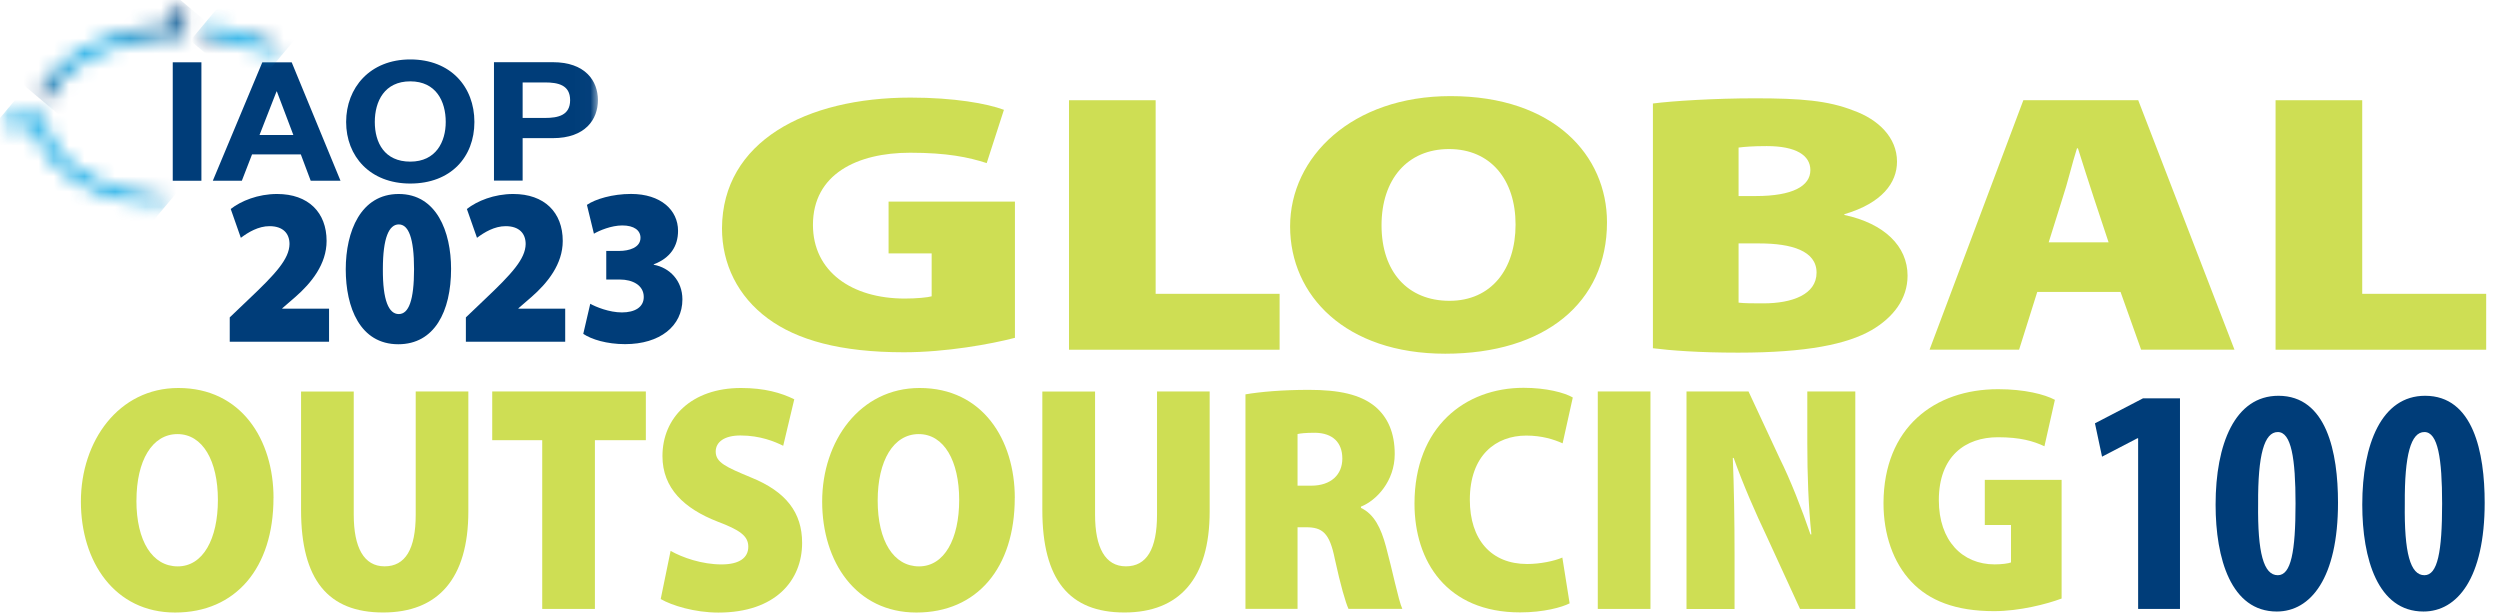 <?xml version="1.0" encoding="UTF-8"?> <svg xmlns="http://www.w3.org/2000/svg" width="163" height="40" viewBox="0 0 163 40" fill="none"><g id="Group 7849"><g id="Group"><path id="Vector" d="M14.979 22.283V20.694L16.187 19.541C17.96 17.864 18.861 16.888 18.876 15.912C18.876 15.227 18.46 14.746 17.572 14.746C16.847 14.746 16.187 15.14 15.703 15.506L15.043 13.625C15.716 13.101 16.816 12.648 18.068 12.648C20.098 12.648 21.294 13.845 21.294 15.71C21.294 17.226 20.298 18.45 19.265 19.355L18.404 20.099V20.126H21.454V22.283H14.975H14.979Z" fill="#003D79"></path><path id="Vector_2" d="M29.41 17.532C29.41 20.315 28.322 22.445 25.969 22.445C23.468 22.445 22.543 20.04 22.543 17.56C22.543 15.081 23.523 12.648 25.997 12.648C28.47 12.648 29.41 15.112 29.41 17.529V17.532ZM24.963 17.548C24.951 19.603 25.352 20.477 26 20.477C26.647 20.477 26.996 19.587 26.996 17.548C26.996 15.509 26.632 14.632 26 14.632C25.367 14.632 24.963 15.493 24.963 17.548Z" fill="#003D79"></path><path id="Vector_3" d="M30.375 22.283V20.694L31.584 19.541C33.357 17.864 34.258 16.888 34.273 15.912C34.273 15.227 33.857 14.746 32.969 14.746C32.244 14.746 31.584 15.14 31.1 15.506L30.44 13.625C31.112 13.101 32.213 12.648 33.465 12.648C35.494 12.648 36.691 13.845 36.691 15.71C36.691 17.226 35.695 18.45 34.662 19.355L33.801 20.099V20.126H36.851V22.283H30.372H30.375Z" fill="#003D79"></path><path id="Vector_4" d="M38.479 19.803C38.843 20.008 39.716 20.37 40.548 20.37C41.381 20.37 41.973 20.036 41.973 19.363C41.973 18.592 41.233 18.226 40.428 18.226H39.528V16.36H40.388C40.992 16.36 41.76 16.156 41.76 15.502C41.76 15.021 41.344 14.699 40.576 14.699C39.852 14.699 39.071 15.034 38.723 15.238L38.267 13.357C38.819 12.979 39.932 12.645 41.144 12.645C43.08 12.645 44.209 13.695 44.209 15.049C44.209 16.057 43.697 16.828 42.624 17.234V17.262C43.66 17.451 44.493 18.297 44.493 19.521C44.493 21.257 43.028 22.438 40.758 22.438C39.562 22.438 38.569 22.131 38.029 21.768L38.486 19.8L38.479 19.803Z" fill="#003D79"></path></g><g id="Group_2"><path id="Vector_5" d="M66.174 22.026C64.614 22.435 61.681 22.968 58.934 22.968C54.783 22.968 51.974 22.171 50.071 20.771C48.107 19.323 47.074 17.222 47.074 14.883C47.105 9.236 52.535 6.363 59.369 6.363C62.209 6.363 64.361 6.751 65.456 7.16L64.333 10.634C63.146 10.249 61.743 9.958 59.341 9.958C55.878 9.958 53.004 11.359 53.004 14.662C53.004 17.703 55.532 19.466 58.995 19.466C59.745 19.466 60.494 19.395 60.744 19.32V16.522H57.935V13.144H66.174V22.026Z" fill="#CEDE54"></path><path id="Vector_6" d="M69.699 6.535H75.348V19.157H83.43V22.802H69.699V6.538V6.535Z" fill="#CEDE54"></path><path id="Vector_7" d="M104.776 14.497C104.776 19.734 100.718 23.062 94.227 23.062C87.736 23.062 84.115 19.275 84.115 14.76C84.115 10.245 88.143 6.266 94.569 6.266C101.341 6.266 104.776 10.152 104.776 14.493V14.497ZM90.076 14.689C90.076 17.729 91.791 19.613 94.507 19.613C97.224 19.613 98.815 17.562 98.815 14.642C98.815 11.723 97.193 9.718 94.477 9.718C91.76 9.718 90.076 11.698 90.076 14.689Z" fill="#CEDE54"></path><path id="Vector_8" d="M107.77 6.748C109.05 6.581 111.826 6.41 114.416 6.41C117.413 6.41 119.189 6.556 120.845 7.207C122.467 7.786 123.685 8.967 123.685 10.538C123.685 11.914 122.717 13.24 120.253 13.966V14.015C122.844 14.57 124.373 16.042 124.373 17.973C124.373 19.494 123.436 20.7 122.033 21.521C120.441 22.438 117.82 22.993 113.324 22.993C110.765 22.993 108.924 22.851 107.77 22.705V6.754V6.748ZM113.355 12.782H114.478C116.88 12.782 118.036 12.131 118.036 11.093C118.036 10.126 117.099 9.525 115.196 9.525C114.259 9.525 113.728 9.574 113.355 9.621V12.782ZM113.355 19.733C113.762 19.779 114.262 19.779 114.977 19.779C116.849 19.779 118.44 19.2 118.44 17.777C118.44 16.355 116.818 15.871 114.696 15.871H113.355V19.733Z" fill="#CEDE54"></path><path id="Vector_9" d="M132.829 19.034L131.645 22.799H125.807L131.922 6.535H139.413L145.688 22.799H139.601L138.26 19.034H132.829ZM137.479 15.798L136.511 12.879C136.2 11.962 135.793 10.635 135.481 9.671H135.419C135.108 10.635 134.793 11.986 134.482 12.904L133.575 15.798H137.476H137.479Z" fill="#CEDE54"></path><path id="Vector_10" d="M148.367 6.535H154.017V19.157H162.099V22.802H148.367V6.538V6.535Z" fill="#CEDE54"></path><path id="Vector_11" d="M17.831 32.468C17.831 37.033 15.364 39.937 11.42 39.937C7.476 39.937 5.274 36.633 5.274 32.7C5.274 28.768 7.722 25.297 11.629 25.297C15.746 25.297 17.834 28.684 17.834 32.468H17.831ZM8.894 32.635C8.894 35.285 9.936 36.928 11.589 36.928C13.242 36.928 14.207 35.139 14.207 32.595C14.207 30.051 13.221 28.303 11.571 28.303C9.921 28.303 8.897 30.029 8.897 32.635H8.894Z" fill="#CEDE54"></path><path id="Vector_12" d="M23.064 25.523V33.559C23.064 35.704 23.727 36.925 25.074 36.925C26.422 36.925 27.104 35.809 27.104 33.559V25.523H30.536V33.349C30.536 37.724 28.562 39.934 24.979 39.934C21.395 39.934 19.629 37.808 19.629 33.246V25.526H23.061L23.064 25.523Z" fill="#CEDE54"></path><path id="Vector_13" d="M35.356 28.7H32.093V25.523H42.109V28.7H38.788V39.702H35.353V28.7H35.356Z" fill="#CEDE54"></path><path id="Vector_14" d="M43.722 35.917C44.499 36.357 45.77 36.8 47.043 36.8C48.221 36.8 48.789 36.357 48.789 35.645C48.789 34.932 48.218 34.551 46.778 34.005C44.617 33.162 43.192 31.839 43.192 29.735C43.192 27.231 45.088 25.297 48.314 25.297C49.85 25.297 50.932 25.613 51.786 26.034L51.065 29.065C50.516 28.793 49.566 28.393 48.277 28.393C47.235 28.393 46.664 28.814 46.664 29.443C46.664 30.159 47.346 30.454 48.958 31.126C51.253 32.053 52.298 33.419 52.298 35.397C52.298 37.836 50.571 39.94 46.834 39.94C45.298 39.94 43.799 39.478 43.078 39.057L43.722 35.923V35.917Z" fill="#CEDE54"></path><path id="Vector_15" d="M66.162 32.468C66.162 37.033 63.695 39.937 59.751 39.937C55.807 39.937 53.605 36.633 53.605 32.7C53.605 28.768 56.054 25.297 59.961 25.297C64.078 25.297 66.165 28.684 66.165 32.468H66.162ZM57.225 32.635C57.225 35.285 58.268 36.928 59.921 36.928C61.574 36.928 62.539 35.139 62.539 32.595C62.539 30.051 61.552 28.303 59.902 28.303C58.252 28.303 57.225 30.029 57.225 32.635Z" fill="#CEDE54"></path><path id="Vector_16" d="M71.398 25.523V33.559C71.398 35.704 72.061 36.925 73.409 36.925C74.756 36.925 75.438 35.809 75.438 33.559V25.523H78.87V33.349C78.87 37.724 76.896 39.934 73.31 39.934C69.724 39.934 67.96 37.808 67.96 33.246V25.526H71.392L71.398 25.523Z" fill="#CEDE54"></path><path id="Vector_17" d="M81.204 25.712C82.173 25.545 83.631 25.418 85.34 25.418C87.295 25.418 88.698 25.712 89.666 26.512C90.483 27.206 90.936 28.216 90.936 29.605C90.936 31.371 89.743 32.633 88.735 33.032V33.116C89.589 33.516 90.042 34.421 90.366 35.639C90.764 37.089 91.18 39.153 91.43 39.698H87.921C87.73 39.277 87.409 38.183 87.029 36.438C86.687 34.734 86.215 34.377 85.151 34.377H84.6V39.698H81.204V25.709V25.712ZM84.6 31.666H85.491C86.78 31.666 87.52 30.95 87.52 29.899C87.52 28.849 86.894 28.238 85.756 28.216C85.111 28.216 84.769 28.257 84.6 28.3V31.666Z" fill="#CEDE54"></path><path id="Vector_18" d="M102.337 39.339C101.843 39.593 100.65 39.928 99.111 39.928C94.332 39.928 92.225 36.606 92.225 32.837C92.225 27.833 95.525 25.285 99.339 25.285C100.82 25.285 102.013 25.601 102.546 25.917L101.883 28.905C101.313 28.651 100.536 28.4 99.512 28.4C97.538 28.4 95.833 29.683 95.833 32.587C95.833 35.174 97.218 36.773 99.571 36.773C100.406 36.773 101.335 36.584 101.865 36.352L102.34 39.339H102.337Z" fill="#CEDE54"></path><path id="Vector_19" d="M107.61 25.523V39.702H104.175V25.523H107.61Z" fill="#CEDE54"></path><path id="Vector_20" d="M109.96 39.702V25.523H114.003L116.032 29.878C116.735 31.288 117.475 33.181 118.042 34.842H118.101C117.91 32.97 117.836 30.993 117.836 28.867V25.523H120.966V39.702H117.361L115.199 34.991C114.477 33.475 113.645 31.582 113.037 29.859H112.979C113.056 31.774 113.093 33.919 113.093 36.212V39.705H109.963L109.96 39.702Z" fill="#CEDE54"></path><path id="Vector_21" d="M134.411 39.026C133.461 39.383 131.679 39.847 130.01 39.847C127.488 39.847 125.779 39.153 124.623 37.932C123.43 36.671 122.804 34.839 122.804 32.8C122.822 27.879 126.122 25.375 130.279 25.375C132.005 25.375 133.313 25.713 133.979 26.069L133.297 29.097C132.576 28.759 131.722 28.508 130.263 28.508C128.157 28.508 126.412 29.729 126.412 32.611C126.412 35.261 127.947 36.798 130.053 36.798C130.51 36.798 130.963 36.736 131.117 36.671V34.232H129.409V31.288H134.417V39.029L134.411 39.026Z" fill="#CEDE54"></path><path id="Vector_22" d="M139.406 28.573H139.363L137.053 29.775L136.591 27.6L139.721 25.973H142.135V39.704H139.406V28.573Z" fill="#003D79"></path><path id="Vector_23" d="M152.438 32.774C152.438 37.696 150.653 39.871 148.448 39.871C145.466 39.871 144.457 36.428 144.457 32.901C144.457 28.95 145.716 25.805 148.553 25.805C151.701 25.805 152.438 29.502 152.438 32.774ZM147.23 32.836C147.19 36.047 147.587 37.504 148.513 37.504C149.373 37.504 149.669 35.982 149.669 32.836C149.669 29.898 149.394 28.169 148.513 28.169C147.631 28.169 147.211 29.648 147.23 32.836Z" fill="#003D79"></path><path id="Vector_24" d="M162.001 32.774C162.001 37.696 160.216 39.871 158.011 39.871C155.029 39.871 154.02 36.428 154.02 32.901C154.02 28.95 155.282 25.805 158.116 25.805C161.264 25.805 162.001 29.502 162.001 32.774ZM156.793 32.836C156.75 36.047 157.15 37.504 158.072 37.504C158.933 37.504 159.226 35.982 159.226 32.836C159.226 29.898 158.954 28.169 158.072 28.169C157.191 28.169 156.771 29.648 156.793 32.836Z" fill="#003D79"></path></g><g id="Clip path group"><mask id="mask0_6420_18203" style="mask-type:luminance" maskUnits="userSpaceOnUse" x="0" y="0" width="39" height="14"><g id="clippath"><path id="Vector_25" d="M38.985 0.23H0.136V13.603H38.985V0.23Z" fill="white"></path></g></mask><g mask="url(#mask0_6420_18203)"><g id="Group_3"><path id="Vector_26" d="M13.132 4.062H11.263V11.785H13.132V4.062Z" fill="#003D79"></path><path id="Vector_27" d="M17.1 4.062H19.018L22.201 11.785H20.258L19.613 10.065H16.434L15.768 11.785H13.875L17.103 4.062H17.1ZM16.921 8.801H19.126L18.053 5.965H18.029L16.921 8.801Z" fill="#003D79"></path><g id="Clip path group_2"><mask id="mask1_6420_18203" style="mask-type:luminance" maskUnits="userSpaceOnUse" x="-2" y="-1" width="43" height="15"><g id="clippath-1"><path id="Vector_28" d="M40.761 -0.113H-1.282V13.873H40.761V-0.113Z" fill="white"></path></g></mask><g mask="url(#mask1_6420_18203)"><g id="Group_4"><path id="Vector_29" d="M26.75 3.875C29.383 3.875 30.931 5.66 30.931 7.953C30.931 10.247 29.383 11.967 26.75 11.967C24.116 11.967 22.568 10.181 22.568 7.953C22.568 5.725 24.116 3.875 26.75 3.875ZM26.75 10.538C28.43 10.538 29.062 9.239 29.062 7.953C29.062 6.602 28.43 5.304 26.75 5.304C25.069 5.304 24.437 6.602 24.437 7.953C24.437 9.304 25.069 10.538 26.75 10.538Z" fill="#003D79"></path><path id="Vector_30" d="M32.207 4.055H36.044C38.165 4.055 38.985 5.276 38.985 6.531C38.985 7.786 38.162 9.007 36.044 9.007H34.076V11.777H32.207V4.055ZM34.076 7.69H35.529C36.398 7.69 37.172 7.516 37.172 6.531C37.172 5.545 36.398 5.375 35.529 5.375H34.076V7.69Z" fill="#003D79"></path></g></g></g><g id="Clip path group_3"><mask id="mask2_6420_18203" style="mask-type:luminance" maskUnits="userSpaceOnUse" x="0" y="7" width="11" height="7"><g id="clippath-2"><path id="Vector_31" d="M0.137 7.53V8.243H2.295C2.739 10.908 6.017 13.062 10.183 13.54C10.341 13.558 10.498 13.573 10.658 13.586V12.861C10.498 12.848 10.341 12.83 10.183 12.811C6.051 12.325 2.974 10.177 2.974 7.63V7.527H0.137V7.53Z" fill="white"></path></g></mask><g mask="url(#mask2_6420_18203)"><g id="Group_5"><path id="Vector_32" d="M4.486 2.324L-2.83 11.086L6.314 18.797L13.63 10.035L4.486 2.324Z" fill="url(#paint0_linear_6420_18203)"></path></g></g></g><g id="Clip path group_4"><mask id="mask3_6420_18203" style="mask-type:luminance" maskUnits="userSpaceOnUse" x="13" y="1" width="6" height="3"><g id="clippath-3"><path id="Vector_33" d="M13.2 1.797V2.417C14.615 2.534 15.92 2.847 17.039 3.306H18.609C17.153 2.448 15.275 1.862 13.2 1.691V1.794V1.797Z" fill="white"></path></g></mask><g mask="url(#mask3_6420_18203)"><g id="Group_6"><path id="Vector_34" d="M15.433 -0.978L12.408 2.645L16.372 5.987L19.397 2.364L15.433 -0.978Z" fill="url(#paint1_linear_6420_18203)"></path></g></g></g><g id="Clip path group_5"><mask id="mask4_6420_18203" style="mask-type:luminance" maskUnits="userSpaceOnUse" x="2" y="0" width="11" height="7"><g id="clippath-4"><path id="Vector_35" d="M11.334 0.23V1.653C7.02 1.82 3.421 3.77 2.487 6.339H3.264C4.272 4.055 7.843 2.363 11.941 2.363H12.043V0.23H11.337H11.334Z" fill="white"></path></g></mask><g mask="url(#mask4_6420_18203)"><g id="Group_7"><path id="Vector_36" d="M6.433 -4.497L-0.509 3.816L8.092 11.069L15.034 2.756L6.433 -4.497Z" fill="url(#paint2_linear_6420_18203)"></path></g></g></g></g></g></g></g><defs><linearGradient id="paint0_linear_6420_18203" x1="1.655" y1="14.801" x2="9.001" y2="6.09" gradientUnits="userSpaceOnUse"><stop stop-color="#00407C"></stop><stop offset="0.04" stop-color="#003D79"></stop><stop offset="0.09" stop-color="#005C99"></stop><stop offset="0.15" stop-color="#0076B4"></stop><stop offset="0.22" stop-color="#008AC9"></stop><stop offset="0.29" stop-color="#0098D8"></stop><stop offset="0.38" stop-color="#00A1E1"></stop><stop offset="0.51" stop-color="#00A4E4"></stop><stop offset="1" stop-color="#003D79"></stop></linearGradient><linearGradient id="paint1_linear_6420_18203" x1="14.255" y1="4.051" x2="17.299" y2="0.441" gradientUnits="userSpaceOnUse"><stop stop-color="#00407C"></stop><stop offset="0.04" stop-color="#003D79"></stop><stop offset="0.09" stop-color="#005C99"></stop><stop offset="0.15" stop-color="#0076B4"></stop><stop offset="0.22" stop-color="#008AC9"></stop><stop offset="0.29" stop-color="#0098D8"></stop><stop offset="0.38" stop-color="#00A1E1"></stop><stop offset="0.51" stop-color="#00A4E4"></stop><stop offset="1" stop-color="#003D79"></stop></linearGradient><linearGradient id="paint2_linear_6420_18203" x1="3.982" y1="7.749" x2="10.925" y2="-0.485" gradientUnits="userSpaceOnUse"><stop stop-color="#00407C"></stop><stop offset="0.04" stop-color="#003D79"></stop><stop offset="0.09" stop-color="#005C99"></stop><stop offset="0.15" stop-color="#0076B4"></stop><stop offset="0.22" stop-color="#008AC9"></stop><stop offset="0.29" stop-color="#0098D8"></stop><stop offset="0.38" stop-color="#00A1E1"></stop><stop offset="0.51" stop-color="#00A4E4"></stop><stop offset="1" stop-color="#003D79"></stop></linearGradient></defs></svg> 